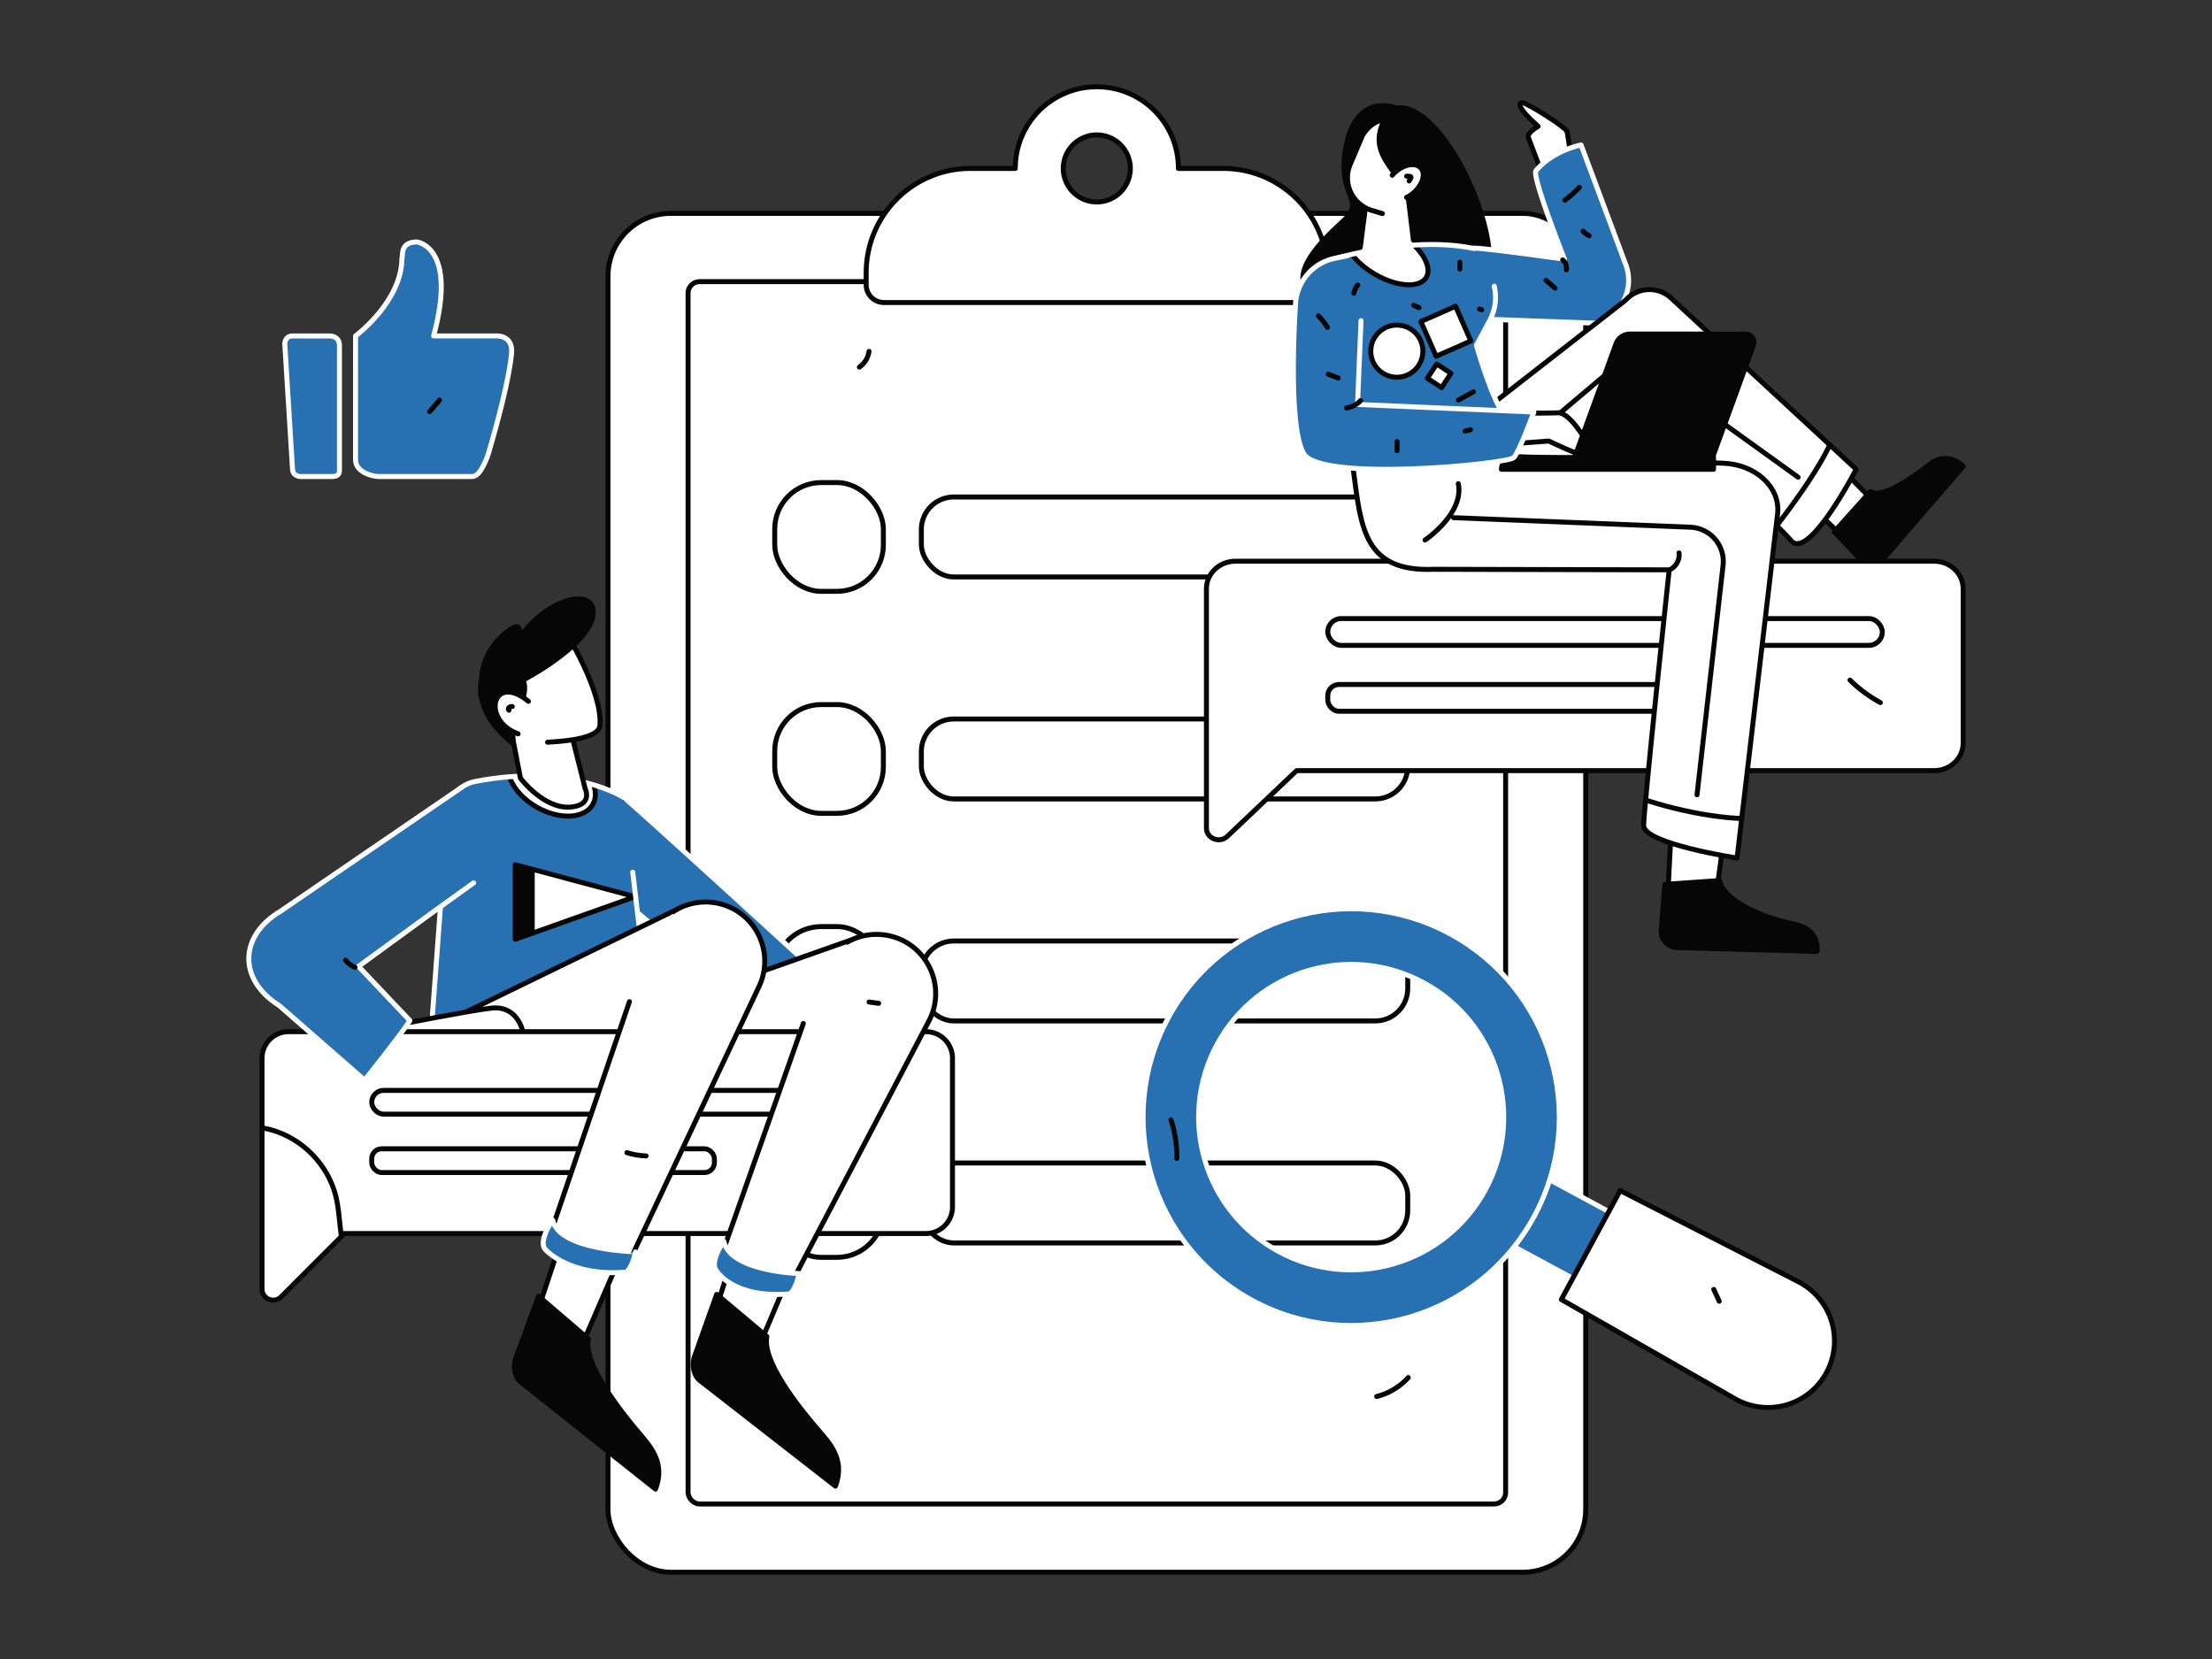 <svg xmlns="http://www.w3.org/2000/svg" viewBox="0 0 4000 3000" id="RecruitmentAgency">
  <rect x="0" y="0" width="4000" height="3000" fill="#333333" stroke="none"/>
  <defs>
    <clipPath id="a">
      <rect width="1768.065" height="2457.222" x="1099.405" y="385.862" fill="#ffffff" stroke="#060606" stroke-linecap="round" stroke-linejoin="round" stroke-width="9" rx="113.731" class="colorffffff svgShape colorStroke060606 svgStroke"></rect>
    </clipPath>
    <clipPath id="b">
      <path fill="#ffffff" stroke="#060606" stroke-linecap="round" stroke-linejoin="round" stroke-width="9" d="M2211.818,304.586h-80.883c0-81.555-66.04-147.67-147.498-147.67s-147.494,66.115-147.494,147.67h-80.887c-104.238,0-188.744,84.605-188.744,188.97V514.88a32.176,32.176,0,0,0,32.16,32.196h769.934a32.176,32.176,0,0,0,32.156-32.196V493.557C2400.562,389.191,2316.059,304.586,2211.818,304.586ZM1983.437,365.209a60.622,60.622,0,1,1,60.551-60.623A60.584,60.584,0,0,1,1983.437,365.209Z" class="colorffffff svgShape colorStroke060606 svgStroke"></path>
    </clipPath>
    <clipPath id="c">
      <path fill="#2771b3" stroke="#ffffff" stroke-linecap="round" stroke-linejoin="round" stroke-width="9" d="M1365.82,1755.367l99.801-7.398s-328.207-300.452-337.317-305.57-61.736,57.747-61.736,57.747l7.389,90.622,27.39,16.645,209.39,174.56" class="color37a1ff svgShape colorStrokeffffff svgStroke"></path>
    </clipPath>
    <clipPath id="d">
      <path fill="#2771b3" stroke="#ffffff" stroke-linecap="round" stroke-linejoin="round" stroke-width="9" d="M1128.304,1442.399s-96.443-63.076-269.461-29.166c-27.397,5.37-47.658,28.786-49.727,56.659L780.139,1860.37l389.765-64.73-25.74-218.567" class="color37a1ff svgShape colorStrokeffffff svgStroke"></path>
    </clipPath>
    <clipPath id="e">
      <polygon fill="#ffffff" stroke="#060606" stroke-linecap="round" stroke-linejoin="round" stroke-width="9" points="931.711 1563.631 931.711 1698.547 1148.346 1621.553 931.711 1563.631" class="colorffffff svgShape colorStroke060606 svgStroke"></polygon>
    </clipPath>
    <clipPath id="f">
      <path fill="#ffffff" stroke="#060606" stroke-linecap="round" stroke-linejoin="round" stroke-width="9" d="M919.532,1299.322c1.848,3.701,21.579,107.911,21.579,107.911s42.561,56.578,91.165,52.154c40.662-3.701,25.877-33.384,25.877-33.384l-36.042-143.336Z" class="colorffffff svgShape colorStroke060606 svgStroke"></path>
    </clipPath>
    <clipPath id="g">
      <polygon fill="#ffffff" stroke="#060606" stroke-linecap="round" stroke-linejoin="round" stroke-width="9" points="957.371 2415.367 1033.902 2474.924 1123.533 2268.283 1030.392 2195.8 957.371 2415.367" class="colorffffff svgShape colorStroke060606 svgStroke"></polygon>
    </clipPath>
    <clipPath id="h">
      <polygon fill="#ffffff" stroke="#060606" stroke-linecap="round" stroke-linejoin="round" stroke-width="9" points="1280.177 2412.145 1357.263 2470.98 1444.953 2263.505 1351.136 2191.901 1280.177 2412.145" class="colorffffff svgShape colorStroke060606 svgStroke"></polygon>
    </clipPath>
    <clipPath id="i">
      <path fill="#ffffff" stroke="#060606" stroke-linecap="round" stroke-linejoin="round" stroke-width="9" d="M1674.438,1865.612H521.805a47.993,47.993,0,0,0-47.965,48.022v417.234c0,17.997,21.734,27.012,34.445,14.286l114.419-114.556H1674.438a47.993,47.993,0,0,0,47.964-48.022V1913.634A47.993,47.993,0,0,0,1674.438,1865.612Z" class="colorffffff svgShape colorStroke060606 svgStroke"></path>
    </clipPath>
    <clipPath id="j">
      <path fill="#ffffff" stroke="#060606" stroke-linecap="round" stroke-linejoin="round" stroke-width="9" d="M1138.209,1811.349,985.813,2259.162s88.975,58.457,145.566,36.113l241.29-511.611c30.478-64.82-10.044-140.731-80.808-151.378h0a106.555,106.555,0,0,0-74.638,16.434" class="colorffffff svgShape colorStroke060606 svgStroke"></path>
    </clipPath>
    <clipPath id="k">
      <path fill="#ffffff" stroke="#060606" stroke-linecap="round" stroke-linejoin="round" stroke-width="9" d="M1452.641,1850.799,1296.787,2292.763s68.546,62.973,126.058,43.128L1679.67,1846.43c33.279-63.424-3.89-141.036-74.121-154.77h0a106.53,106.53,0,0,0-73.517,12.118" class="colorffffff svgShape colorStroke060606 svgStroke"></path>
    </clipPath>
    <clipPath id="l">
      <polygon fill="#ffffff" stroke="#060606" stroke-linecap="round" stroke-linejoin="round" stroke-width="9" points="2474.446 333.71 2458.045 461.212 2558.321 454.378 2540.795 309.959 2474.446 333.71" class="colorffffff svgShape colorStroke060606 svgStroke"></polygon>
    </clipPath>
    <clipPath id="m">
      <path fill="#ffffff" stroke="#060606" stroke-linecap="round" stroke-linejoin="round" stroke-width="9" d="M2539.655,326.776l35.601-109.304-41.457-5.312c-33.439,3.192-51.579,4.47-69.722,32.221l-22.462,52.992a61.618,61.618,0,0,0,38.995,83.081l19.161,5.741" class="colorffffff svgShape colorStroke060606 svgStroke"></path>
    </clipPath>
    <clipPath id="n">
      <path fill="#ffffff" stroke="#060606" stroke-linecap="round" stroke-linejoin="round" stroke-width="9" d="M2859.201,348.754c-17.212-37.079-23.384-107.169-25.85-111.557-5.358-9.536-72.749-51.285-80.119-51.506s-10.706,8.492,28.165,42.733c0,0-19.896,11.703-17.849,19.305,1.111,4.127,43.687,114.933,43.687,114.933Z" class="colorffffff svgShape colorStroke060606 svgStroke"></path>
    </clipPath>
    <clipPath id="o">
      <path fill="#2771b3" stroke="#ffffff" stroke-linecap="round" stroke-linejoin="round" stroke-width="9" d="M2663.347,449.095c4.798-3.203,165.754,19.707,165.754,19.707s-59.659-150.546-51.583-160.137c31.578-37.499,81.573-46.44,81.573-46.44l80.928,216.621a79.68,79.68,0,0,1-56.588,105.525l-254.958-9.305Z" class="color37a1ff svgShape colorStrokeffffff svgStroke"></path>
    </clipPath>
    <clipPath id="p">
      <path fill="#ffffff" stroke="#060606" stroke-linecap="round" stroke-linejoin="round" stroke-width="9" d="M3497.478,1014.808H2234.173c-29.034,0-52.57,22.309-52.57,49.829v432.941c0,18.675,23.821,28.029,37.752,14.823l125.405-118.869H3497.478c29.033,0,52.57-22.309,52.57-49.829V1064.638C3550.048,1037.117,3526.512,1014.808,3497.478,1014.808Z" class="colorffffff svgShape colorStroke060606 svgStroke"></path>
    </clipPath>
    <clipPath id="q">
      <path fill="#ffffff" stroke="#060606" stroke-linecap="round" stroke-linejoin="round" stroke-width="9" d="M3238.412,977.188c31.24,39.192,118.162-128.552,118.162-128.552l-336.663-311.45a57.93,57.93,0,0,0-80.037,5.404L2525.08,865.72l255.501,39.765,43.605-5.429L2990.8,739.743S3217.448,950.888,3238.412,977.188Z" class="colorffffff svgShape colorStroke060606 svgStroke"></path>
    </clipPath>
    <clipPath id="r">
      <polygon fill="#ffffff" stroke="#060606" stroke-linecap="round" stroke-linejoin="round" stroke-width="9" points="3014.124 1653.815 3098.802 1651.382 3123.388 1472.32 3026.631 1410.172 3014.124 1653.815" class="colorffffff svgShape colorStroke060606 svgStroke"></polygon>
    </clipPath>
    <clipPath id="s">
      <path fill="#ffffff" stroke="#060606" stroke-linecap="round" stroke-linejoin="round" stroke-width="9" d="M2972.291,1493.469c1.831,32.605,168.892,58.194,168.892,58.194l73.244-622.27c5.647-47.977-39.631-89.938-99.059-91.8l-540.814-16.951L2444.88,832.132l2.544,18.965c13.719,102.28,18.419,183.578,145.213,178.368l425.81.98S2971.108,1472.413,2972.291,1493.469Z" class="colorffffff svgShape colorStroke060606 svgStroke"></path>
    </clipPath>
    <clipPath id="t">
      <path fill="#2771b3" stroke="#ffffff" stroke-linecap="round" stroke-linejoin="round" stroke-width="9" d="M2701.998,517.479a87.987,87.987,0,0,1-7.252,60.355l-24.801,46.582s33.437,121.434,65.323,146.418-281.137,35.825-281.137,35.825l-53.096-335.384s147.15-46.2,262.311-22.179" class="color37a1ff svgShape colorStrokeffffff svgStroke"></path>
    </clipPath>
    <clipPath id="u">
      <path fill="#ffffff" stroke="#060606" stroke-linecap="round" stroke-linejoin="round" stroke-width="9" d="M2674.584,746.873c12.228-.281,121.052.893,142.47-.399s51.026,49.738,56.696,60.719-12.065,13.448-18.364,13.448-54.711-23.138-54.711-23.138l-152.449,11.349Z" class="colorffffff svgShape colorStroke060606 svgStroke"></path>
    </clipPath>
    <clipPath id="v">
      <path fill="#060606" stroke="#060606" stroke-linecap="round" stroke-linejoin="round" stroke-width="9" d="M3096.83,827.355H2847.314l75.003-205.746a26.592,26.592,0,0,1,24.979-17.495h209.053a15.309,15.309,0,0,1,14.367,20.561Z" class="color060606 svgShape colorStroke060606 svgStroke"></path>
    </clipPath>
    <clipPath id="w">
      <rect width="137.214" height="300.399" x="2750.838" y="2070.312" fill="#2771b3" stroke="#ffffff" stroke-linecap="round" stroke-linejoin="round" stroke-width="9" transform="rotate(-61.639 2819.447 2220.512)" class="color37a1ff svgShape colorStrokeffffff svgStroke"></rect>
    </clipPath>
    <clipPath id="x">
      <path fill="#ffffff" stroke="#060606" stroke-linecap="round" stroke-linejoin="round" stroke-width="9" d="M3302.87,2482.089l0,0a120.184,120.184,0,0,1-165.417,47.317L2823.419,2349.92,2929.75,2152.939l322.026,164.68A120.471,120.471,0,0,1,3302.87,2482.089Z" class="colorffffff svgShape colorStroke060606 svgStroke"></path>
    </clipPath>
    <clipPath id="y">
      <path fill="#2771b3" stroke="#ffffff" stroke-linecap="round" stroke-linejoin="round" stroke-width="9" d="M896.914,607.438H784.106c43.712-161.634-30.12-169.889-30.12-169.889-31.292,0-24.804,24.774-27.171,28.904,0,79.045-83.859,140.985-83.859,140.985V831.6c0,22.126,30.118,30.096,41.933,30.096H854.386c15.953,0,28.942-41.883,28.942-41.883,41.935-142.76,41.935-185.234,41.935-185.234,0-29.495-28.349-27.14-28.349-27.14Z" class="color37a1ff svgShape colorStrokeffffff svgStroke"></path>
    </clipPath>
  </defs>
  <circle cx="1022.454" cy="1109.642" r="166.664" fill="none"></circle>
  <circle cx="2846.23" cy="2237.593" r="297.98" fill="none"></circle>
  <rect width="373.822" height="373.822" x="1986.903" y="464.427" fill="none"></rect>
  <rect width="1768.065" height="2457.222" x="1099.405" y="385.862" fill="#ffffff" rx="113.731" class="colorffffff svgShape"></rect>
  <g clip-path="url(#a)" fill="#000000" class="color000000 svgShape">
    <path fill="#ffffff" d="M2867.47,1520.917c-19.354,1387.499,0,1322.166-1875.708,1276.156-1265.705-31.047,333.63,299.768,333.63,299.768l1542.078,231.25,434.041-1713.619L3010.654,1538.047" class="colorffffff svgShape"></path>
  </g>
  <rect width="1768.065" height="2457.222" x="1099.405" y="385.862" fill="none" stroke="#060606" stroke-linecap="round" stroke-linejoin="round" stroke-width="9" rx="113.731" class="colorStroke060606 svgStroke"></rect>
  <rect width="1478.41" height="2210.378" x="1244.233" y="509.284" fill="#ffffff" stroke="#060606" stroke-linecap="round" stroke-linejoin="round" stroke-width="9" rx="20.724" class="colorffffff svgShape colorStroke060606 svgStroke"></rect>
  <rect width="196.452" height="196.685" x="1400.96" y="872.65" fill="#ffffff" stroke="#060606" stroke-linecap="round" stroke-linejoin="round" stroke-width="9" rx="83.991" class="colorffffff svgShape colorStroke060606 svgStroke"></rect>
  <rect width="879.532" height="144.567" x="1666.098" y="898.709" fill="#ffffff" stroke="#060606" stroke-linecap="round" stroke-linejoin="round" stroke-width="9" rx="58.637" class="colorffffff svgShape colorStroke060606 svgStroke"></rect>
  <rect width="196.452" height="196.685" x="1400.96" y="2077.012" fill="#ffffff" stroke="#060606" stroke-linecap="round" stroke-linejoin="round" stroke-width="9" rx="83.991" class="colorffffff svgShape colorStroke060606 svgStroke"></rect>
  <rect width="879.532" height="144.567" x="1666.098" y="2103.071" fill="#ffffff" stroke="#060606" stroke-linecap="round" stroke-linejoin="round" stroke-width="9" rx="58.637" class="colorffffff svgShape colorStroke060606 svgStroke"></rect>
  <rect width="196.452" height="196.685" x="1400.96" y="1274.104" fill="#ffffff" stroke="#060606" stroke-linecap="round" stroke-linejoin="round" stroke-width="9" rx="83.991" class="colorffffff svgShape colorStroke060606 svgStroke"></rect>
  <rect width="879.532" height="144.567" x="1666.098" y="1300.163" fill="#ffffff" stroke="#060606" stroke-linecap="round" stroke-linejoin="round" stroke-width="9" rx="58.637" class="colorffffff svgShape colorStroke060606 svgStroke"></rect>
  <rect width="196.452" height="196.685" x="1400.96" y="1675.558" fill="#ffffff" stroke="#060606" stroke-linecap="round" stroke-linejoin="round" stroke-width="9" rx="83.991" class="colorffffff svgShape colorStroke060606 svgStroke"></rect>
  <rect width="879.532" height="144.567" x="1666.098" y="1701.617" fill="#ffffff" stroke="#060606" stroke-linecap="round" stroke-linejoin="round" stroke-width="9" rx="58.637" class="colorffffff svgShape colorStroke060606 svgStroke"></rect>
  <path fill="#ffffff" d="M2211.818,304.586h-80.883c0-81.555-66.04-147.67-147.498-147.67s-147.494,66.115-147.494,147.67h-80.887c-104.238,0-188.744,84.605-188.744,188.97V514.88a32.176,32.176,0,0,0,32.16,32.196h769.934a32.176,32.176,0,0,0,32.156-32.196V493.557C2400.562,389.191,2316.059,304.586,2211.818,304.586ZM1983.437,365.209a60.622,60.622,0,1,1,60.551-60.623A60.584,60.584,0,0,1,1983.437,365.209Z" class="colorffffff svgShape"></path>
  <g clip-path="url(#b)" fill="#000000" class="color000000 svgShape">
    <path fill="#ffffff" d="M2304.014,232.568c176.796,268.364-199.676,328.974-685.83,247.28S1668.12,609.419,1668.12,609.419l955.267,31.404-85.546-411.111-265.193-20.781" class="colorffffff svgShape"></path>
  </g>
  <path fill="none" stroke="#060606" stroke-linecap="round" stroke-linejoin="round" stroke-width="9" d="M2211.818 304.586h-80.883c0-81.555-66.04-147.67-147.498-147.67s-147.494 66.115-147.494 147.67h-80.887c-104.238 0-188.744 84.605-188.744 188.97V514.88a32.176 32.176 0 0 0 32.16 32.196h769.934a32.176 32.176 0 0 0 32.156-32.196V493.557C2400.562 389.191 2316.059 304.586 2211.818 304.586ZM1983.437 365.209a60.622 60.622 0 1 1 60.551-60.623A60.584 60.584 0 0 1 1983.437 365.209ZM1571.471 635.424a41.764 41.764 0 0 1-17.401 28.397M2546.568 2491.174a115.293 115.293 0 0 1-57.123 34.127" class="colorStroke060606 svgStroke"></path>
  <path fill="#2771b3" d="M1365.82,1755.367l99.801-7.398s-328.207-300.452-337.317-305.57-61.736,57.747-61.736,57.747l7.389,90.622,27.39,16.645,209.39,174.56" class="color37a1ff svgShape"></path>
  <g clip-path="url(#c)" fill="#000000" class="color000000 svgShape">
    <path fill="#2771b3" d="M1266.095,1717.011c-96.19-27.348-118.686-145.544-121.93-139.938-25.368,43.829-20.632,106.884-20.632,106.884l133.578,57.326" class="color37a1ff svgShape"></path>
  </g>
  <path fill="none" stroke="#ffffff" stroke-linecap="round" stroke-linejoin="round" stroke-width="9" d="M1365.82,1755.367l99.801-7.398s-328.207-300.452-337.317-305.57-61.736,57.747-61.736,57.747l7.389,90.622,27.39,16.645,209.39,174.56" class="colorStrokeffffff svgStroke"></path>
  <path fill="#2771b3" d="M1128.304,1442.399s-96.443-63.076-269.461-29.166c-27.397,5.37-47.658,28.786-49.727,56.659L780.139,1860.37l389.765-64.73-25.74-218.567" class="color37a1ff svgShape"></path>
  <g clip-path="url(#d)" fill="#000000" class="color000000 svgShape">
    <path fill="#2771b3" d="M804.416,1537.616l45.166,30.568c-31.546,213.79,65.541,236.657,198.214,162.038s24.957,92.351,24.957,92.351l-153.222,77.845L729.34,1878.864l-86.697-211.676,88.975-63.166" class="color37a1ff svgShape"></path>
    <ellipse cx="997.812" cy="1412.833" fill="#ffffff" stroke="#060606" stroke-linecap="round" stroke-linejoin="round" stroke-width="9" rx="54.094" ry="85.21" transform="rotate(-60.655 997.81 1412.833)" class="colorffffff svgShape colorStroke060606 svgStroke"></ellipse>
    <polygon fill="#ffffff" points="931.711 1563.631 931.711 1698.547 1148.346 1621.553 931.711 1563.631" class="colorffffff svgShape"></polygon>
    <g clip-path="url(#e)" fill="#000000" class="color000000 svgShape">
      <rect width="59.282" height="222.986" x="903.168" y="1515.858" fill="#060606" stroke="#060606" stroke-linecap="round" stroke-linejoin="round" stroke-width="9" class="color060606 svgShape colorStroke060606 svgStroke"></rect>
    </g>
    <polygon fill="none" stroke="#060606" stroke-linecap="round" stroke-linejoin="round" stroke-width="9" points="931.711 1563.631 931.711 1698.547 1148.346 1621.553 931.711 1563.631" class="colorStroke060606 svgStroke"></polygon>
  </g>
  <path fill="none" stroke="#ffffff" stroke-linecap="round" stroke-linejoin="round" stroke-width="9" d="M1128.304,1442.399s-96.443-63.076-269.461-29.166c-27.397,5.37-47.658,28.786-49.727,56.659L780.139,1860.37l389.765-64.73-25.74-218.567" class="colorStrokeffffff svgStroke"></path>
  <path fill="#ffffff" d="M919.532,1299.322c1.848,3.701,21.579,107.911,21.579,107.911s42.561,56.578,91.165,52.154c40.662-3.701,25.877-33.384,25.877-33.384l-36.042-143.336Z" class="colorffffff svgShape"></path>
  <g clip-path="url(#f)" fill="#000000" class="color000000 svgShape">
    <path fill="#ffffff" d="M990.153,1342.154c47.625,95.377,70.621,77.227,70.621,77.227L1046.946,1286.07l-97.065,12.712" class="colorffffff svgShape"></path>
  </g>
  <path fill="none" stroke="#060606" stroke-linecap="round" stroke-linejoin="round" stroke-width="9" d="M919.532,1299.322c1.848,3.701,21.579,107.911,21.579,107.911s42.561,56.578,91.165,52.154c40.662-3.701,25.877-33.384,25.877-33.384l-36.042-143.336Z" class="colorStroke060606 svgStroke"></path>
  <path fill="#ffffff" stroke="#060606" stroke-linecap="round" stroke-linejoin="round" stroke-width="9" d="M990.153,1342.154c41.459-2.016,92.475-8.783,94.58-29.582,6.184-61.113-63.378-172.407-63.378-172.407l-73.218,57.063-41.061,84.564,16.336,28.188" class="colorffffff svgShape colorStroke060606 svgStroke"></path>
  <path fill="#060606" stroke="#060606" stroke-linecap="round" stroke-linejoin="round" stroke-width="9" d="M926.944,1292.363c18.544-14.094,26.942-49.824,18.614-62.34,0,0,119.072-61.855,126.774-117.351s-92.037-29.94-139.172,51.154c0,0,22.924-54.232-20.345-18.116s-41.773,81.56-41.773,81.56-19.664,56.783,56.698,117.437Z" class="color060606 svgShape colorStroke060606 svgStroke"></path>
  <path fill="#ffffff" stroke="#060606" stroke-linecap="round" stroke-linejoin="round" stroke-width="9" d="M955.559,1268.223c-62.441-50.588-83.868,26.78-27.25,55.062a76.834,76.834,0,0,0,8.579,3.718" class="colorffffff svgShape colorStroke060606 svgStroke"></path>
  <polygon fill="#ffffff" points="881.737 2014.797 1363.864 1742.006 1233.749 1639.802 780.139 1860.37 881.737 2014.797" class="colorffffff svgShape"></polygon>
  <polygon fill="none" stroke="#060606" stroke-linecap="round" stroke-linejoin="round" stroke-width="9" points="881.737 2014.797 1363.864 1742.006 1233.749 1639.802 780.139 1860.37 881.737 2014.797" class="colorStroke060606 svgStroke"></polygon>
  <polygon fill="#ffffff" points="1126.797 1971.79 1663.036 1833.305 1555.632 1693.884 1191.362 1822.573 1126.797 1971.79" class="colorffffff svgShape"></polygon>
  <polygon fill="none" stroke="#060606" stroke-linecap="round" stroke-linejoin="round" stroke-width="9" points="1126.797 1971.79 1663.036 1833.305 1555.632 1693.884 1191.362 1822.573 1126.797 1971.79" class="colorStroke060606 svgStroke"></polygon>
  <path fill="#ffffff" stroke="#060606" stroke-linecap="round" stroke-linejoin="round" stroke-width="9" d="M729.34,1878.864l119.146-4.256s.462,48.411,26.323,38.239,16.625-29.128,16.625-29.128,29.325,43.23,47.797,28.435,10.391-95.708-50.106-89.211c-36.775,3.95-169.022,30.029-169.022,30.029Z" class="colorffffff svgShape colorStroke060606 svgStroke"></path>
  <polygon fill="#ffffff" points="957.371 2415.367 1033.902 2474.924 1123.533 2268.283 1030.392 2195.8 957.371 2415.367" class="colorffffff svgShape"></polygon>
  <g clip-path="url(#g)" fill="#000000" class="color000000 svgShape">
    <path fill="#ffffff" d="M957.371,2272.127c102.822,62.98,153.5,8.699,166.162,14.578l-120.945-32.393-33.163.81" class="colorffffff svgShape"></path>
  </g>
  <polygon fill="none" stroke="#060606" stroke-linecap="round" stroke-linejoin="round" stroke-width="9" points="957.371 2415.367 1033.902 2474.924 1123.533 2268.283 1030.392 2195.8 957.371 2415.367" class="colorStroke060606 svgStroke"></polygon>
  <path fill="#060606" stroke="#060606" stroke-linecap="round" stroke-linejoin="round" stroke-width="9" d="M1185.361,2692.765c14.389-37.705,1.279-64.985-22.108-92.27-51.637-60.243-107.787-136.701-99.41-179.472l-89.988-77.074-41.17,112.142c-5.63,15.336-1.415,35.03,9.279,43.352Z" class="color060606 svgShape colorStroke060606 svgStroke"></path>
  <polygon fill="#ffffff" points="1280.177 2412.145 1357.263 2470.98 1444.953 2263.505 1351.136 2191.901 1280.177 2412.145" class="colorffffff svgShape"></polygon>
  <g clip-path="url(#h)" fill="#000000" class="color000000 svgShape">
    <path fill="#ffffff" d="M1239.584,2351.11c23.457-42.541,87.705-9.201,143.343-15.748s-72.163-51.087-72.163-51.087l-30.587,16.09" class="colorffffff svgShape"></path>
  </g>
  <polygon fill="none" stroke="#060606" stroke-linecap="round" stroke-linejoin="round" stroke-width="9" points="1280.177 2412.145 1357.263 2470.98 1444.953 2263.505 1351.136 2191.901 1280.177 2412.145" class="colorStroke060606 svgStroke"></polygon>
  <path fill="#060606" stroke="#060606" stroke-linecap="round" stroke-linejoin="round" stroke-width="9" d="M1510.759,2687.387c14.035-37.839.67-64.994-22.973-92.059-52.2-59.755-109.064-135.681-101.089-178.53l-90.707-76.225-40.116,112.524c-5.486,15.389-1.087,35.041,9.685,43.263Z" class="color060606 svgShape colorStroke060606 svgStroke"></path>
  <path fill="#ffffff" d="M1674.438,1865.612H521.805a47.993,47.993,0,0,0-47.965,48.022v417.234c0,17.997,21.734,27.012,34.445,14.286l114.419-114.556H1674.438a47.993,47.993,0,0,0,47.964-48.022V1913.634A47.993,47.993,0,0,0,1674.438,1865.612Z" class="colorffffff svgShape"></path>
  <g clip-path="url(#i)" fill="#000000" class="color000000 svgShape">
    <rect width="888.671" height="42.921" x="672.196" y="1971.79" fill="#ffffff" stroke="#060606" stroke-linecap="round" stroke-linejoin="round" stroke-width="9" rx="21.448" class="colorffffff svgShape colorStroke060606 svgStroke"></rect>
    <rect width="619.655" height="42.921" x="672.196" y="2077.403" fill="#ffffff" stroke="#060606" stroke-linecap="round" stroke-linejoin="round" stroke-width="9" rx="17.91" class="colorffffff svgShape colorStroke060606 svgStroke"></rect>
    <path fill="none" stroke="#060606" stroke-linecap="round" stroke-linejoin="round" stroke-width="9" d="M337.66,2129.347c17.968-31.927,37.866-65.72,70.833-81.642,25.12-12.132,54.85-11.944,81.754-4.585,56.399,15.428,102.83,62.962,116.978,119.759,9.244,37.11,5.66,77.272,20.359,112.574,12.678,30.447,37.723,54.02,64.289,73.531,25.213,18.518,53.085,34.528,83.777,40.52,45.593,8.901,92.602-5.111,134.989-24.137s82.686-43.287,127.161-56.713" class="colorStroke060606 svgStroke"></path>
  </g>
  <path fill="none" stroke="#060606" stroke-linecap="round" stroke-linejoin="round" stroke-width="9" d="M1674.438,1865.612H521.805a47.993,47.993,0,0,0-47.965,48.022v417.234c0,17.997,21.734,27.012,34.445,14.286l114.419-114.556H1674.438a47.993,47.993,0,0,0,47.964-48.022V1913.634A47.993,47.993,0,0,0,1674.438,1865.612Z" class="colorStroke060606 svgStroke"></path>
  <path fill="#ffffff" d="M1138.209,1811.349,985.813,2259.162s88.975,58.457,145.566,36.113l241.29-511.611c30.478-64.82-10.044-140.731-80.808-151.378h0a106.555,106.555,0,0,0-74.638,16.434" class="colorffffff svgShape"></path>
  <g clip-path="url(#j)" fill="#000000" class="color000000 svgShape">
    <ellipse cx="1346.648" cy="1639.802" fill="#ffffff" rx="98.305" ry="64.035" class="colorffffff svgShape"></ellipse>
  </g>
  <path fill="none" stroke="#060606" stroke-linecap="round" stroke-linejoin="round" stroke-width="9" d="M1138.209,1811.349,985.813,2259.162s88.975,58.457,145.566,36.113l241.29-511.611c30.478-64.82-10.044-140.731-80.808-151.378h0a106.555,106.555,0,0,0-74.638,16.434" class="colorStroke060606 svgStroke"></path>
  <path fill="#ffffff" d="M1452.641,1850.799,1296.787,2292.763s68.546,62.973,126.058,43.128L1679.67,1846.43c33.279-63.424-3.89-141.036-74.121-154.77h0a106.53,106.53,0,0,0-73.517,12.118" class="colorffffff svgShape"></path>
  <g clip-path="url(#k)" fill="#000000" class="color000000 svgShape">
    <ellipse cx="1675.582" cy="1703.838" fill="#ffffff" rx="98.305" ry="64.035" class="colorffffff svgShape"></ellipse>
  </g>
  <path fill="none" stroke="#060606" stroke-linecap="round" stroke-linejoin="round" stroke-width="9" d="M1452.641,1850.799,1296.787,2292.763s68.546,62.973,126.058,43.128L1679.67,1846.43c33.279-63.424-3.89-141.036-74.121-154.77h0a106.53,106.53,0,0,0-73.517,12.118" class="colorStroke060606 svgStroke"></path>
  <path fill="#2771b3" d="M834.606,1423.875l-327.12,223.776c-75.572,44.684-76.969,124.099-2.567,170.71l154.373,134.894s65.325-81.752,81.95-107.644l-92.894-98.057s152.781-111.851,208.186-151.155" class="color37a1ff svgShape"></path>
  <path fill="none" stroke="#ffffff" stroke-linecap="round" stroke-linejoin="round" stroke-width="9" d="M834.606,1423.875l-327.12,223.776c-75.572,44.684-76.969,124.099-2.567,170.71l154.373,134.894s65.325-81.752,81.95-107.644l-92.894-98.057s152.781-111.851,208.186-151.155" class="colorStrokeffffff svgStroke"></path>
  <ellipse cx="987.628" cy="1275.102" fill="#ffffff" opacity=".27" rx="24.986" ry="17.73" transform="rotate(-16.058 987.628 1275.102)" class="colorffffff svgShape"></ellipse>
  <path fill="#ffffff" d="M1027.096,1246.118c2.202,4.437,5.676.739,11.039-1.653s10.583-2.572,8.381-7.009-8.334-6.095-13.697-3.704S1024.894,1241.681,1027.096,1246.118Z" class="colorffffff svgShape"></path>
  <path fill="#2771b3" stroke="#ffffff" stroke-linecap="round" stroke-linejoin="round" stroke-width="9" d="M999.318 2206.309c-27.304 40.888-13.505 52.853-13.505 52.853s42.822 50.122 146.896 41.203c11.761-9.621 16.57-36.732 16.57-36.732S1010.953 2261 999.318 2206.309ZM1308.843 2244.639c-27.304 40.888-13.505 52.853-13.505 52.853s28.971 51.185 133.045 42.266c11.761-9.621 16.57-36.732 16.57-36.732S1320.478 2299.33 1308.843 2244.639Z" class="color37a1ff svgShape colorStrokeffffff svgStroke"></path>
  <path fill="none" stroke="#060606" stroke-linecap="round" stroke-linejoin="round" stroke-width="9" d="M1018.184 1122.235c-7.249 15.312-20.178 27.042-32.785 38.348M926.323 1277.62c-1.968.126-4.075.305-5.605 1.549s-1.982 3.97-.359 5.091M624.763 1736.181a41.22 41.22 0 0 0 17.226 12.998M1133.659 2084.29a132.862 132.862 0 0 0 34.642 6.003M1571.623 1811.996l17.241 2.272" class="colorStroke060606 svgStroke"></path>
  <path fill="#060606" stroke="#060606" stroke-linecap="round" stroke-linejoin="round" stroke-width="9" d="M2532.45,235.663l-7.172-40.245s-71.151-30.244-90.834,67.531,40.123,95.501-7.57,138.704-102.201,102.323-48.829,136.43,273.672-21.602,273.672-21.602l-39.745-146.413Z" class="color060606 svgShape colorStroke060606 svgStroke"></path>
  <polygon fill="#ffffff" points="2474.446 333.71 2458.045 461.212 2558.321 454.378 2540.795 309.959 2474.446 333.71" class="colorffffff svgShape"></polygon>
  <g clip-path="url(#l)" fill="#000000" class="color000000 svgShape">
    <path fill="#ffffff" d="M2469.439,432.41c18.747-31.631,28.787-49.611,28.787-49.611l-29.789-8.127S2450.692,464.041,2469.439,432.41Z" class="colorffffff svgShape"></path>
  </g>
  <polygon fill="none" stroke="#060606" stroke-linecap="round" stroke-linejoin="round" stroke-width="9" points="2474.446 333.71 2458.045 461.212 2558.321 454.378 2540.795 309.959 2474.446 333.71" class="colorStroke060606 svgStroke"></polygon>
  <path fill="#ffffff" d="M2539.655,326.776l35.601-109.304-41.457-5.312c-33.439,3.192-51.579,4.47-69.722,32.221l-22.462,52.992a61.618,61.618,0,0,0,38.995,83.081l19.161,5.741" class="colorffffff svgShape"></path>
  <g clip-path="url(#m)" fill="#000000" class="color000000 svgShape">
    <ellipse cx="2417.427" cy="321.336" fill="#ffffff" opacity=".27" rx="26.229" ry="26.26" class="colorffffff svgShape"></ellipse>
    <ellipse cx="2434.781" cy="316.666" fill="#ffffff" opacity=".27" rx="20.123" ry="14.931" transform="rotate(-21.229 2434.781 316.666)" class="colorffffff svgShape"></ellipse>
    <ellipse cx="2525.492" cy="308.345" fill="#ffffff" opacity=".27" rx="20.12" ry="14.933" transform="rotate(-4.136 2525.494 308.345)" class="colorffffff svgShape"></ellipse>
    <path fill="#ffffff" d="M2486.805,298.135c-.159,4.147-3.943,2.355-8.689,2.172s-8.656,1.313-8.497-2.833,4.136-7.36,8.882-7.178S2486.964,293.988,2486.805,298.135Z" class="colorffffff svgShape"></path>
  </g>
  <path fill="none" stroke="#060606" stroke-linecap="round" stroke-linejoin="round" stroke-width="9" d="M2539.655,326.776l35.601-109.304-41.457-5.312c-33.439,3.192-51.579,4.47-69.722,32.221l-22.462,52.992a61.618,61.618,0,0,0,38.995,83.081l19.161,5.741" class="colorStroke060606 svgStroke"></path>
  <path fill="#060606" stroke="#060606" stroke-linecap="round" stroke-linejoin="round" stroke-width="9" d="M2513.934,199.281c-74.948,107.628,87.539,112.863,34.034,267.706-45.181,130.755-35.941,157.536,112.075,83.981C2763.759,499.428,2606.294,151.531,2513.934,199.281Z" class="color060606 svgShape colorStroke060606 svgStroke"></path>
  <path fill="#ffffff" stroke="#060606" stroke-linecap="round" stroke-linejoin="round" stroke-width="9" d="M2517.537,316.871a60.852,60.852,0,0,1,6.007-6.035c16.266-14.221,36.792-17.335,45.845-6.956s3.206,30.323-13.061,44.544a58.662,58.662,0,0,1-12.752,8.546" class="colorffffff svgShape colorStroke060606 svgStroke"></path>
  <path fill="#ffffff" d="M2859.201,348.754c-17.212-37.079-23.384-107.169-25.85-111.557-5.358-9.536-72.749-51.285-80.119-51.506s-10.706,8.492,28.165,42.733c0,0-19.896,11.703-17.849,19.305,1.111,4.127,43.687,114.933,43.687,114.933Z" class="colorffffff svgShape"></path>
  <g clip-path="url(#n)" fill="#000000" class="color000000 svgShape">
    <path fill="#ffffff" d="M2724.449,332.816C2794.182,268.21,2838.63,268.1,2838.63,268.1l2.04,64.717-129.894,7.385" class="colorffffff svgShape"></path>
  </g>
  <path fill="none" stroke="#060606" stroke-linecap="round" stroke-linejoin="round" stroke-width="9" d="M2859.201,348.754c-17.212-37.079-23.384-107.169-25.85-111.557-5.358-9.536-72.749-51.285-80.119-51.506s-10.706,8.492,28.165,42.733c0,0-19.896,11.703-17.849,19.305,1.111,4.127,43.687,114.933,43.687,114.933Z" class="colorStroke060606 svgStroke"></path>
  <path fill="#2771b3" d="M2663.347,449.095c4.798-3.203,165.754,19.707,165.754,19.707s-59.659-150.546-51.583-160.137c31.578-37.499,81.573-46.44,81.573-46.44l80.928,216.621a79.68,79.68,0,0,1-56.588,105.525l-254.958-9.305Z" class="color37a1ff svgShape"></path>
  <g clip-path="url(#o)" fill="#000000" class="color000000 svgShape">
    <path fill="#2771b3" d="M2648.227,463.372c55.182,61.72,100.23,122.426,148.19,121s-122.359,57.953-122.359,57.953l-25.831-50.143,4.755-105.645" class="color37a1ff svgShape"></path>
  </g>
  <path fill="none" stroke="#ffffff" stroke-linecap="round" stroke-linejoin="round" stroke-width="9" d="M2663.347,449.095c4.798-3.203,165.754,19.707,165.754,19.707s-59.659-150.546-51.583-160.137c31.578-37.499,81.573-46.44,81.573-46.44l80.928,216.621a79.68,79.68,0,0,1-56.588,105.525l-254.958-9.305Z" class="colorStrokeffffff svgStroke"></path>
  <polygon fill="#ffffff" stroke="#060606" stroke-linecap="round" stroke-linejoin="round" stroke-width="9" points="3346.942 983.918 3402.446 921.262 3310.075 827.355 3251.563 893.407 3346.942 983.918" class="colorffffff svgShape colorStroke060606 svgStroke"></polygon>
  <path fill="#060606" stroke="#060606" stroke-linecap="round" stroke-linejoin="round" stroke-width="9" d="M3550.038,843.45h0c-16.084-16.916-40.853-18.947-58.992-4.879-40.048,31.061-89.071,63.176-108.843,50.171l-65.337,72.939,58.319,61.339a13.724,13.724,0,0,0,20.342-.492Z" class="color060606 svgShape colorStroke060606 svgStroke"></path>
  <path fill="#ffffff" d="M3497.478,1014.808H2234.173c-29.034,0-52.57,22.309-52.57,49.829v432.941c0,18.675,23.821,28.029,37.752,14.823l125.405-118.869H3497.478c29.033,0,52.57-22.309,52.57-49.829V1064.638C3550.048,1037.117,3526.512,1014.808,3497.478,1014.808Z" class="colorffffff svgShape"></path>
  <g clip-path="url(#p)" fill="#000000" class="color000000 svgShape">
    <path fill="#ffffff" d="M2093.211,1266.696c87.507-392.506,829.875-141.508,975.545-239.406s-789.592-99.022-789.592-99.022L2122.38,979.628l-69.277,35.181" class="colorffffff svgShape"></path>
    <rect width="1002.795" height="48.433" x="2401.035" y="1118.596" fill="#ffffff" stroke="#060606" stroke-linecap="round" stroke-linejoin="round" stroke-width="9" rx="24.202" class="colorffffff svgShape colorStroke060606 svgStroke"></rect>
    <rect width="699.232" height="48.433" x="2401.035" y="1237.772" fill="#ffffff" stroke="#060606" stroke-linecap="round" stroke-linejoin="round" stroke-width="9" rx="20.209" class="colorffffff svgShape colorStroke060606 svgStroke"></rect>
  </g>
  <path fill="none" stroke="#060606" stroke-linecap="round" stroke-linejoin="round" stroke-width="9" d="M3497.478,1014.808H2234.173c-29.034,0-52.57,22.309-52.57,49.829v432.941c0,18.675,23.821,28.029,37.752,14.823l125.405-118.869H3497.478c29.033,0,52.57-22.309,52.57-49.829V1064.638C3550.048,1037.117,3526.512,1014.808,3497.478,1014.808Z" class="colorStroke060606 svgStroke"></path>
  <path fill="#ffffff" d="M3238.412,977.188c31.24,39.192,118.162-128.552,118.162-128.552l-336.663-311.45a57.93,57.93,0,0,0-80.037,5.404L2525.08,865.72l255.501,39.765,43.605-5.429L2990.8,739.743S3217.448,950.888,3238.412,977.188Z" class="colorffffff svgShape"></path>
  <g clip-path="url(#q)" fill="#000000" class="color000000 svgShape">
    <ellipse cx="3007.273" cy="484.678" fill="#ffffff" rx="91.556" ry="91.665" class="colorffffff svgShape"></ellipse>
    <path fill="#ffffff" stroke="#060606" stroke-linecap="round" stroke-linejoin="round" stroke-width="9" d="M3316.866,746.449c33.94,37.115-124.668,230.134-124.668,230.134" class="colorffffff svgShape colorStroke060606 svgStroke"></path>
    <polyline fill="none" stroke="#060606" stroke-linecap="round" stroke-linejoin="round" stroke-width="9" points="3251.563 862.962 2945.097 642.206 2777.621 783.545"></polyline>
  </g>
  <path fill="none" stroke="#060606" stroke-linecap="round" stroke-linejoin="round" stroke-width="9" d="M3238.412,977.188c31.24,39.192,118.162-128.552,118.162-128.552l-336.663-311.45a57.93,57.93,0,0,0-80.037,5.404L2525.08,865.72l255.501,39.765,43.605-5.429L2990.8,739.743S3217.448,950.888,3238.412,977.188Z" class="colorStroke060606 svgStroke"></path>
  <polygon fill="#ffffff" points="3014.124 1653.815 3098.802 1651.382 3123.388 1472.32 3026.631 1410.172 3014.124 1653.815" class="colorffffff svgShape"></polygon>
  <g clip-path="url(#r)" fill="#000000" class="color000000 svgShape">
    <path fill="#ffffff" d="M2927.266,1518.583C2971.931,1560.48,3119.6,1543.14,3119.6,1543.14l-105.475-60.233-48.574,24.641" class="colorffffff svgShape"></path>
  </g>
  <polygon fill="none" stroke="#060606" stroke-linecap="round" stroke-linejoin="round" stroke-width="9" points="3014.124 1653.815 3098.802 1651.382 3123.388 1472.32 3026.631 1410.172 3014.124 1653.815" class="colorStroke060606 svgStroke"></polygon>
  <path fill="#060606" stroke="#060606" stroke-linecap="round" stroke-linejoin="round" stroke-width="9" d="M3285.966,1720.426h0c1.63-31.682-17.783-44.59-46.194-50.475-62.73-12.995-125.019-45.702-130.126-77.635l-99.094,6.918-6.583,82.349a29.584,29.584,0,0,0,28.664,31.947Z" class="color060606 svgShape colorStroke060606 svgStroke"></path>
  <path fill="#ffffff" d="M2972.291,1493.469c1.831,32.605,168.892,58.194,168.892,58.194l73.244-622.27c5.647-47.977-39.631-89.938-99.059-91.8l-540.814-16.951L2444.88,832.132l2.544,18.965c13.719,102.28,18.419,183.578,145.213,178.368l425.81.98S2971.108,1472.413,2972.291,1493.469Z" class="colorffffff svgShape"></path>
  <g clip-path="url(#s)" fill="#000000" class="color000000 svgShape">
    <path fill="#ffffff" d="M2829.891,806.659c-383.132,34.951-360.312,200.018-132.16,217.357s-269.211.556-269.211.556L2264.554,872.638l51.189-56.748,357.829-62.786" class="colorffffff svgShape"></path>
    <ellipse cx="3206.252" cy="851.647" fill="#ffffff" rx="91.556" ry="91.665" class="colorffffff svgShape"></ellipse>
    <path fill="none" stroke="#060606" stroke-linecap="round" stroke-linejoin="round" stroke-width="9" d="M2926.942,1374.942c-150.403,18.591,139.465,119.841,265.257,103.726" class="colorStroke060606 svgStroke"></path>
    <path fill="none" stroke="#060606" stroke-linecap="round" stroke-linejoin="round" stroke-width="9" d="M3068.756,1437.229l47.1-414.839a62.041,62.041,0,0,0-59.102-69.024l-428.281-17.251" class="colorStroke060606 svgStroke"></path>
  </g>
  <path fill="none" stroke="#060606" stroke-linecap="round" stroke-linejoin="round" stroke-width="9" d="M2972.291,1493.469c1.831,32.605,168.892,58.194,168.892,58.194l73.244-622.27c5.647-47.977-39.631-89.938-99.059-91.8l-540.814-16.951L2444.88,832.132l2.544,18.965c13.719,102.28,18.419,183.578,145.213,178.368l425.81.98S2971.108,1472.413,2972.291,1493.469Z" class="colorStroke060606 svgStroke"></path>
  <path fill="#2771b3" d="M2701.998,517.479a87.987,87.987,0,0,1-7.252,60.355l-24.801,46.582s33.437,121.434,65.323,146.418-281.137,35.825-281.137,35.825l-53.096-335.384s147.15-46.2,262.311-22.179" class="color37a1ff svgShape"></path>
  <g clip-path="url(#t)" fill="#000000" class="color000000 svgShape">
    <path fill="#2771b3" d="M2454.466,584.372c31.989,54.447,1.776,93.494,39.346,131.363s70.682,31.079,118.666,31.079-217.907,30.227-217.907,30.227L2367.76,721.192,2415.744,543.44" class="color37a1ff svgShape"></path>
    <ellipse cx="2506.765" cy="458.462" fill="#ffffff" stroke="#060606" stroke-linecap="round" stroke-linejoin="round" stroke-width="9" rx="42.624" ry="84.247" transform="rotate(-59.183 2506.764 458.462)" class="colorffffff svgShape colorStroke060606 svgStroke"></ellipse>
    <ellipse cx="2525.91" cy="634.999" fill="#ffffff" stroke="#060606" stroke-linecap="round" stroke-linejoin="round" stroke-width="9" rx="47.104" ry="47.16" class="colorffffff svgShape colorStroke060606 svgStroke"></ellipse>
    <rect width="68.532" height="68.587" x="2580.285" y="564.738" fill="#ffffff" stroke="#060606" stroke-linecap="round" stroke-linejoin="round" stroke-width="9" transform="rotate(-23.775 2614.552 599.032)" class="colorffffff svgShape colorStroke060606 svgStroke"></rect>
    <polygon fill="#ffffff" stroke="#060606" stroke-linecap="round" stroke-linejoin="round" stroke-width="9" points="2606.943 700.899 2581.133 684.057 2597.955 658.217 2623.765 675.058 2606.943 700.899" class="colorffffff svgShape colorStroke060606 svgStroke"></polygon>
  </g>
  <path fill="none" stroke="#ffffff" stroke-linecap="round" stroke-linejoin="round" stroke-width="9" d="M2701.998,517.479a87.987,87.987,0,0,1-7.252,60.355l-24.801,46.582s33.437,121.434,65.323,146.418-281.137,35.825-281.137,35.825l-53.096-335.384s147.15-46.2,262.311-22.179" class="colorStrokeffffff svgStroke"></path>
  <path fill="#ffffff" d="M2674.584,746.873c12.228-.281,121.052.893,142.47-.399s51.026,49.738,56.696,60.719-12.065,13.448-18.364,13.448-54.711-23.138-54.711-23.138l-152.449,11.349Z" class="colorffffff svgShape"></path>
  <g clip-path="url(#u)" fill="#000000" class="color000000 svgShape">
    <path fill="#ffffff" d="M2748.611,837.996c53.774-67.388,25.098-116.67,25.098-116.67L2715.115,792.51Z" class="colorffffff svgShape"></path>
  </g>
  <path fill="none" stroke="#060606" stroke-linecap="round" stroke-linejoin="round" stroke-width="9" d="M2674.584,746.873c12.228-.281,121.052.893,142.47-.399s51.026,49.738,56.696,60.719-12.065,13.448-18.364,13.448-54.711-23.138-54.711-23.138l-152.449,11.349Z" class="colorStroke060606 svgStroke"></path>
  <path fill="#060606" stroke="#060606" stroke-linecap="round" stroke-linejoin="round" stroke-width="9" d="M2736.384,827.355h362.255a0,0,0,0,1,0,0v21.282a0,0,0,0,1,0,0H2715.115a0,0,0,0,1,0,0v-.013A21.269,21.269,0,0,1,2736.384,827.355Z" class="color060606 svgShape colorStroke060606 svgStroke"></path>
  <path fill="#060606" d="M3096.83,827.355H2847.314l75.003-205.746a26.592,26.592,0,0,1,24.979-17.495h209.053a15.309,15.309,0,0,1,14.367,20.561Z" class="color060606 svgShape"></path>
  <g clip-path="url(#v)" fill="#000000" class="color000000 svgShape">
    <path fill="#060606" d="M3158.016,565.905c-12.306,206.708-142.784,264.878-310.702,261.45s-5.145,47.243-5.145,47.243l362.335-19.85,66.998-199.118" class="color060606 svgShape"></path>
  </g>
  <path fill="none" stroke="#060606" stroke-linecap="round" stroke-linejoin="round" stroke-width="9" d="M3096.83,827.355H2847.314l75.003-205.746a26.592,26.592,0,0,1,24.979-17.495h209.053a15.309,15.309,0,0,1,14.367,20.561Z" class="colorStroke060606 svgStroke"></path>
  <path fill="#2771b3" d="M2461.166,579.822l-6.353,151.564,318.896,13.712s-25.663,70.354-36.161,82.257-349.19,44.804-379.884-6.714S2343.022,544.38,2343.022,544.38c4.684-39.213,34.18-70.713,72.642-77.576l20.311-4.244" class="color37a1ff svgShape"></path>
  <path fill="none" stroke="#ffffff" stroke-linecap="round" stroke-linejoin="round" stroke-width="9" d="M2461.166,579.822l-6.353,151.564,318.896,13.712s-25.663,70.354-36.161,82.257-349.19,44.804-379.884-6.714S2343.022,544.38,2343.022,544.38c4.684-39.213,34.18-70.713,72.642-77.576l20.311-4.244" class="colorStrokeffffff svgStroke"></path>
  <polygon fill="#ffffff" points="2471.748 445.541 2463.089 449.42 2463.089 466.988 2556.268 447.88 2552.746 436.001 2471.748 445.541" class="colorffffff svgShape"></polygon>
  <path fill="none" stroke="#060606" stroke-linecap="round" stroke-linejoin="round" stroke-width="9" d="M2637.074 874.598c10.938 54.073-60.161 101.985-60.161 101.985M2543.64 318.605a21.874 21.874 0 0 1 6.133.501 2.357 2.357 0 0 1 1.502.79 2.391 2.391 0 0 1-.12 2.235 22.878 22.878 0 0 1-2.999 5.094M2573.266 271.585l15.496 16.427M2434.782 737.584a42.16 42.16 0 0 0 25.592-13.176M2825.811 470.017a19.078 19.078 0 0 1 6.675 17.838M3036.204 999.872c1.762 12.691-6.017 26.092-17.904 30.841M3345.355 1229.816a246.299 246.299 0 0 0 54.899 40.671M2384.174 571.329a108.587 108.587 0 0 1 16.254 20.648M2455.312 515.335a29.259 29.259 0 0 0-7.067 14.956M2401.954 676.641l17.767 6.865M2526.322 798.623V815.05M2649.417 779.599l9.612-2.586M2556.403 552.215l9.571 4.107M2639.808 474.186v12.32M2675.422 558.863l4.113 1.334M2795.675 507.048l16.256 13.868M2855.971 338.784a194.546 194.546 0 0 1-26.12 23.133M2862.678 418.06a40.534 40.534 0 0 0 10.938 8.214M2664.503 708.425l-27.351 15.05" class="colorStroke060606 svgStroke"></path>
  <rect width="137.214" height="300.399" x="2750.838" y="2070.312" fill="#2771b3" transform="rotate(-61.639 2819.447 2220.512)" class="color37a1ff svgShape"></rect>
  <g clip-path="url(#w)" fill="#000000" class="color000000 svgShape">
    <path fill="#2771b3" d="M2773.444,2085.704c75.116,81.6-52.545,142.514,11.062,180.493s127.448-52.975,145.245-113.258,85.016,95.254,85.016,95.254l-175.08,176.071L2666.874,2266.652l52.485-87.345" class="color37a1ff svgShape"></path>
  </g>
  <rect width="137.214" height="300.399" x="2750.838" y="2070.312" fill="none" stroke="#ffffff" stroke-linecap="round" stroke-linejoin="round" stroke-width="9" transform="rotate(-61.639 2819.447 2220.512)" class="colorStrokeffffff svgStroke"></rect>
  <path fill="#ffffff" d="M3302.87,2482.089l0,0a120.184,120.184,0,0,1-165.417,47.317L2823.419,2349.92,2929.75,2152.939l322.026,164.68A120.471,120.471,0,0,1,3302.87,2482.089Z" class="colorffffff svgShape"></path>
  <g clip-path="url(#x)" fill="#000000" class="color000000 svgShape">
    <path fill="#ffffff" d="M2880.29,2138.176c497.844,250.026,333.998,342.766,295.922,443.25s234.06-41.222,234.06-41.222l137.652-195.696-371.204-241.481-212.369,28.994" class="colorffffff svgShape"></path>
  </g>
  <path fill="none" stroke="#060606" stroke-linecap="round" stroke-linejoin="round" stroke-width="9" d="M3302.87,2482.089l0,0a120.184,120.184,0,0,1-165.417,47.317L2823.419,2349.92,2929.75,2152.939l322.026,164.68A120.471,120.471,0,0,1,3302.87,2482.089Z" class="colorStroke060606 svgStroke"></path>
  <path fill="#2771b3" d="M2112.335,1841.008c-98.813,183.052-30.698,411.642,152.134,510.571,182.835,98.93,411.153,30.738,509.966-152.314s30.698-411.642-152.136-510.572C2439.467,1589.764,2211.148,1657.956,2112.335,1841.008Zm573.71,310.43c-72.43,134.178-239.789,184.164-373.807,111.648s-183.945-240.074-111.515-374.252,239.789-184.164,373.807-111.648S2758.475,2017.26,2686.045,2151.438Z" class="color37a1ff svgShape"></path>
  <path fill="none" stroke="#ffffff" stroke-linecap="round" stroke-linejoin="round" stroke-width="9" d="M2112.335,1841.008c-98.813,183.052-30.698,411.642,152.134,510.571,182.835,98.93,411.153,30.738,509.966-152.314s30.698-411.642-152.136-510.572C2439.467,1589.764,2211.148,1657.956,2112.335,1841.008Zm573.71,310.43c-72.43,134.178-239.789,184.164-373.807,111.648s-183.945-240.074-111.515-374.252,239.789-184.164,373.807-111.648S2758.475,2017.26,2686.045,2151.438Z" class="colorStrokeffffff svgStroke"></path>
  <path fill="none" stroke="#060606" stroke-linecap="round" stroke-linejoin="round" stroke-width="9" d="M2117.403 2024.956a209.235 209.235 0 0 1 10.623 69.7M3099.068 2331.69l9.823 21.341" class="colorStroke060606 svgStroke"></path>
  <path fill="#2771b3" d="M896.914,607.438H784.106c43.712-161.634-30.12-169.889-30.12-169.889-31.292,0-24.804,24.774-27.171,28.904,0,79.045-83.859,140.985-83.859,140.985V831.6c0,22.126,30.118,30.096,41.933,30.096H854.386c15.953,0,28.942-41.883,28.942-41.883,41.935-142.76,41.935-185.234,41.935-185.234,0-29.495-28.349-27.14-28.349-27.14Z" class="color37a1ff svgShape"></path>
  <g clip-path="url(#y)" fill="#000000" class="color000000 svgShape">
    <path fill="#2771b3" d="M832.348,557.873l-48.242,49.565s154.697,7.175,99.222,212.375,176.822-228.438,176.822-228.438l-26.977-69.022" class="color37a1ff svgShape"></path>
  </g>
  <path fill="none" stroke="#ffffff" stroke-linecap="round" stroke-linejoin="round" stroke-width="9" d="M896.914,607.438H784.106c43.712-161.634-30.12-169.889-30.12-169.889-31.292,0-24.804,24.774-27.171,28.904,0,79.045-83.859,140.985-83.859,140.985V831.6c0,22.126,30.118,30.096,41.933,30.096H854.386c15.953,0,28.942-41.883,28.942-41.883,41.935-142.76,41.935-185.234,41.935-185.234,0-29.495-28.349-27.14-28.349-27.14Z" class="colorStrokeffffff svgStroke"></path>
  <path fill="#2771b3" stroke="#ffffff" stroke-linecap="round" stroke-linejoin="round" stroke-width="9" d="M596.66,607.512H529.11c-13.95,0-14.165,13.718-14.165,13.718l13.95,226.077c0,14.388,14.397,14.388,14.397,14.388h58.465c12.181,0,12.072-9.518,12.072-9.518V624.657c0-17.362-17.168-17.144-17.168-17.144Zm0,0" class="color37a1ff svgShape colorStrokeffffff svgStroke"></path>
  <path fill="none" stroke="#060606" stroke-linecap="round" stroke-linejoin="round" stroke-width="9" d="M794.881,723.416,776.896,744.423" class="colorStroke060606 svgStroke"></path>
</svg>
